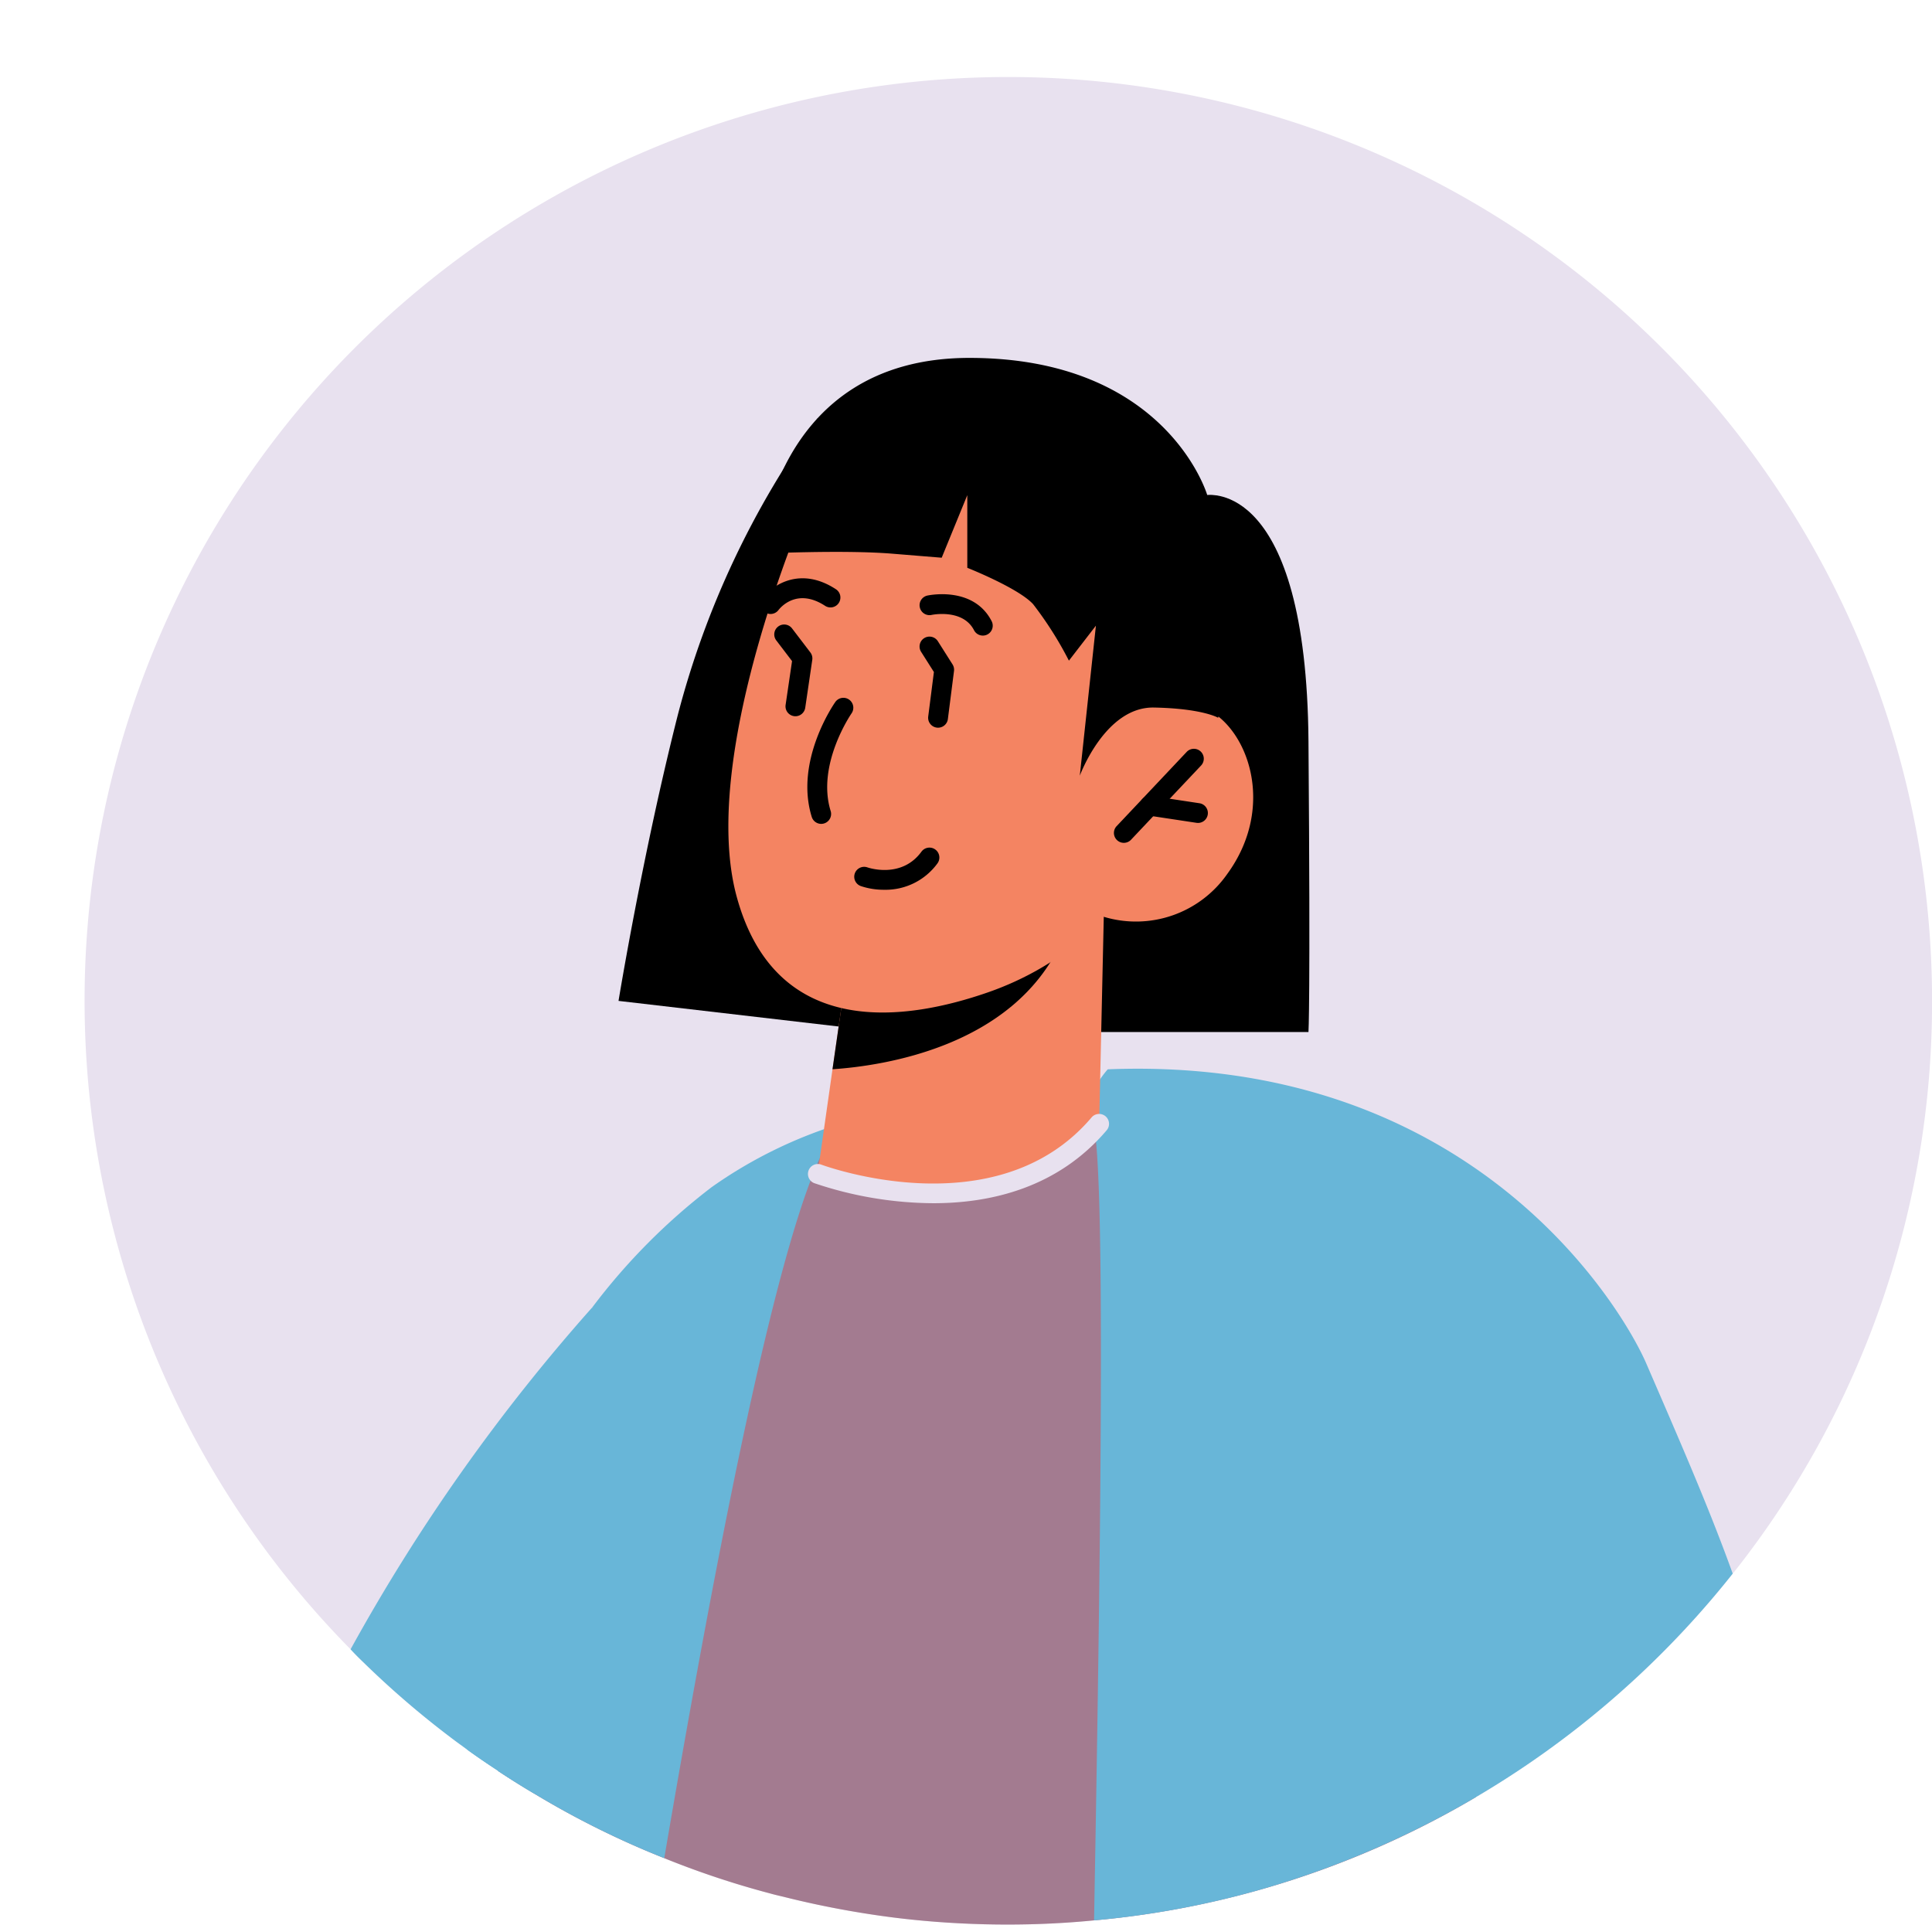 <?xml version="1.0" encoding="UTF-8"?><svg xmlns="http://www.w3.org/2000/svg" xmlns:xlink="http://www.w3.org/1999/xlink" data-name="Layer 1" height="185.0" preserveAspectRatio="xMidYMid meet" version="1.0" viewBox="-8.1 -7.4 185.7 185.0" width="185.7" zoomAndPan="magnify"><g><g id="change1_1"><path d="M177.606,88.793a88.281,88.281,0,0,1-18.894,54.739c-.095.114-.171.229-.267.324a89.309,89.309,0,0,1-45.749,30.474,86.466,86.466,0,0,1-15.637,2.857c-2.704.267-5.466.4-8.247.4a88.588,88.588,0,0,1-9.314-.476c-2-.209-3.981-.495-5.942-.838-2.171-.381-4.304-.838-6.419-1.371-.4-.095-.819-.19-1.219-.305a84.413,84.413,0,0,1-9.942-3.295c-.076-.038-.152-.057-.229-.095a84.454,84.454,0,0,1-12.475-6.19c-1.162-.685-2.286-1.39-3.409-2.133a.336.336,0,0,1-.095-.076c-.99-.648-2-1.333-2.971-2.038-.514-.381-1.028-.743-1.524-1.124a87.766,87.766,0,0,1-8.457-7.276c-.419-.4-.838-.819-1.219-1.238A88.788,88.788,0,1,1,177.606,88.793Z" fill="#e8e1ef"/></g><g id="change2_1"><path d="M107.94,40.194s9.534-1.552,9.728,23.668c.194,25.22,0,27.936,0,27.936H94.264L98.704,47.081Z"/></g><g id="change2_2"><path d="M70.485,32.813A85.233,85.233,0,0,0,57.044,61.344c-3.394,13.382-5.692,27.462-5.692,27.462l25.71,2.992.759-44.931Z"/></g><g id="change3_1"><path d="M133.761,165.34a87.324,87.324,0,0,1-36.702,11.847c-2.704.267-5.466.4-8.247.4a88.588,88.588,0,0,1-9.314-.476c-2-.209-3.981-.495-5.942-.838-2.171-.381-4.304-.838-6.419-1.371-.4-.095-.819-.19-1.219-.305a84.413,84.413,0,0,1-9.942-3.295c-.076-.038-.152-.057-.229-.095a84.454,84.454,0,0,1-12.475-6.19c-1.162-.685-2.286-1.39-3.409-2.133a.336.336,0,0,1-.095-.076c.876-11.104,2.971-24.113,7.657-34.969.114-.266.229-.533.362-.8,6.419-14.323,16.513-21.122,23.465-24.246a33.851,33.851,0,0,1,7.733-2.514A114.323,114.323,0,0,1,96.469,98.659c12.19-.171,27.084,1.828,31.807,11.923C131.895,118.334,133.304,141.475,133.761,165.34Z" fill="#a37b90"/></g><g id="change4_1"><path d="M72.985,100.526a6.223,6.223,0,0,0-1.733,2.267c-4.476,8.418-10.152,37.026-15.504,68.414a84.454,84.454,0,0,1-12.475-6.19c-1.162-.685-2.286-1.39-3.409-2.133a.336.336,0,0,1-.095-.076c-.99-.648-2-1.333-2.971-2.038.419-4.247.647-6.704.647-6.704L48.834,118.258a59.788,59.788,0,0,1,11.485-11.561A43.85,43.85,0,0,1,72.985,100.526Z" fill="#68b6d8"/></g><g id="change4_2"><path d="M158.445,143.856a89.309,89.309,0,0,1-45.749,30.474,86.466,86.466,0,0,1-15.637,2.857c.724-39.749,1.124-75.766-.267-77.042a1.498,1.498,0,0,1-.324-1.486,10.201,10.201,0,0,1,1.905-3.276c35.083-1.39,49.463,22.951,51.768,28.284C153.417,131.248,156.122,137.418,158.445,143.856Z" fill="#68b6d8"/></g><g id="change5_1"><path d="M97.993,80.719l-.442,19.897s-3.715,5.64-15.376,6.327c-8.687.512-11.689-1.516-11.689-1.516l1.433-10.05,1.41-9.8L94.449,81.42Z" fill="#f48462"/></g><g id="change2_3"><path d="M94.449,81.42a6.543,6.543,0,0,1-.621,1.907c-4.673,9.84-16.892,11.713-21.91,12.05l1.41-9.8Z"/></g><g id="change5_2"><path d="M69.899,40.126S58.903,64.841,62.711,78.792s16.511,11.845,24.12,9.204c7.609-2.641,11.164-7.273,11.164-7.273a10.703,10.703,0,0,0,11.862-4.11c4.787-6.562,1.918-14.154-2.119-15.916s-8.872,1.129-8.872,1.129l3.822-7.178S87.057,17.932,69.899,40.126Z" fill="#f48462"/></g><g id="change2_4"><path d="M70.832,71.791a.952.952,0,0,1-.909-.671c-1.663-5.376,2.115-10.831,2.277-11.06a.953.953,0,0,1,1.558,1.097c-.033.048-3.4,4.928-2.016,9.4a.953.953,0,0,1-.91,1.234Z"/></g><g id="change2_5"><path d="M99.921,73.614a.952.952,0,0,1-.692-1.606l6.733-7.135a.952.952,0,1,1,1.384,1.308l-6.733,7.135A.946.946,0,0,1,99.921,73.614Z"/></g><g id="change2_6"><path d="M107.05,71.701a.917.917,0,0,1-.145-.011l-4.658-.705a.952.952,0,0,1,.287-1.882l4.657.705a.952.952,0,0,1-.141,1.893Z"/></g><g id="change2_7"><path d="M86.367,53.692a.951.951,0,0,1-.846-.516c-1.075-2.092-4.049-1.477-4.079-1.469a.952.952,0,0,1-.402-1.862c.18-.038,4.436-.916,6.173,2.459a.952.952,0,0,1-.846,1.389Z"/></g><g id="change2_8"><path d="M65.963,51.616a.951.951,0,0,1-.766-1.514c.941-1.273,3.627-3.094,7.038-.872a.952.952,0,1,1-1.038,1.596c-2.704-1.755-4.3.188-4.473.415A.954.954,0,0,1,65.963,51.616Z"/></g><g id="change1_2"><path d="M81.615,108.253a36.202,36.202,0,0,1-11.47-1.935.953.953,0,0,1,.679-1.78c.171.064,16.859,6.25,26.001-4.537a.953.953,0,0,1,1.455,1.231C93.58,106.774,87.144,108.253,81.615,108.253Z" fill="#e8e1ef"/></g><g id="change2_9"><path d="M82.065,62.546a1.124,1.124,0,0,1-.123-.007.954.954,0,0,1-.824-1.066l.547-4.279-1.23-1.94a.953.953,0,0,1,1.611-1.019l1.412,2.23a.963.963,0,0,1,.139.631l-.589,4.619A.951.951,0,0,1,82.065,62.546Z"/></g><g id="change2_10"><path d="M68.355,61.445a.872.872,0,0,1-.139-.01.953.953,0,0,1-.805-1.081l.619-4.21-1.514-1.986a.952.952,0,0,1,1.514-1.155l1.758,2.306a.95.95,0,0,1,.186.716l-.677,4.607A.955.955,0,0,1,68.355,61.445Z"/></g><g id="change2_11"><path d="M64.9,45.82s8.002-.388,12.758,0l4.756.388,2.461-6.014v6.984s4.891,1.936,6.321,3.49a34.728,34.728,0,0,1,3.446,5.434l2.595-3.363L95.688,67.16s2.435-6.639,7.121-6.551c4.686.088,6.177.984,6.177.984s3.985-13.833,3.308-17.713a4.245,4.245,0,0,0-4.353-3.686S104.077,27.002,85.076,27.002,64.9,45.82,64.9,45.82Z"/></g><g id="change4_3"><path d="M48.834,118.258l-1.048,8.78L43.273,165.016c-1.162-.685-2.286-1.39-3.409-2.133a.336.336,0,0,1-.095-.076c-.99-.648-2-1.333-2.971-2.038-.514-.381-1.028-.743-1.524-1.124a87.766,87.766,0,0,1-8.457-7.276c-.419-.4-.838-.819-1.219-1.238A180.213,180.213,0,0,1,48.834,118.258Z" fill="#68b6d8"/></g><g id="change2_12"><path d="M76.866,78.124a6.858,6.858,0,0,1-2.221-.353.952.952,0,0,1,.632-1.797c.136.048,3.294,1.097,5.193-1.514a.953.953,0,0,1,1.54,1.123A6.171,6.171,0,0,1,76.866,78.124Z"/></g></g></svg>